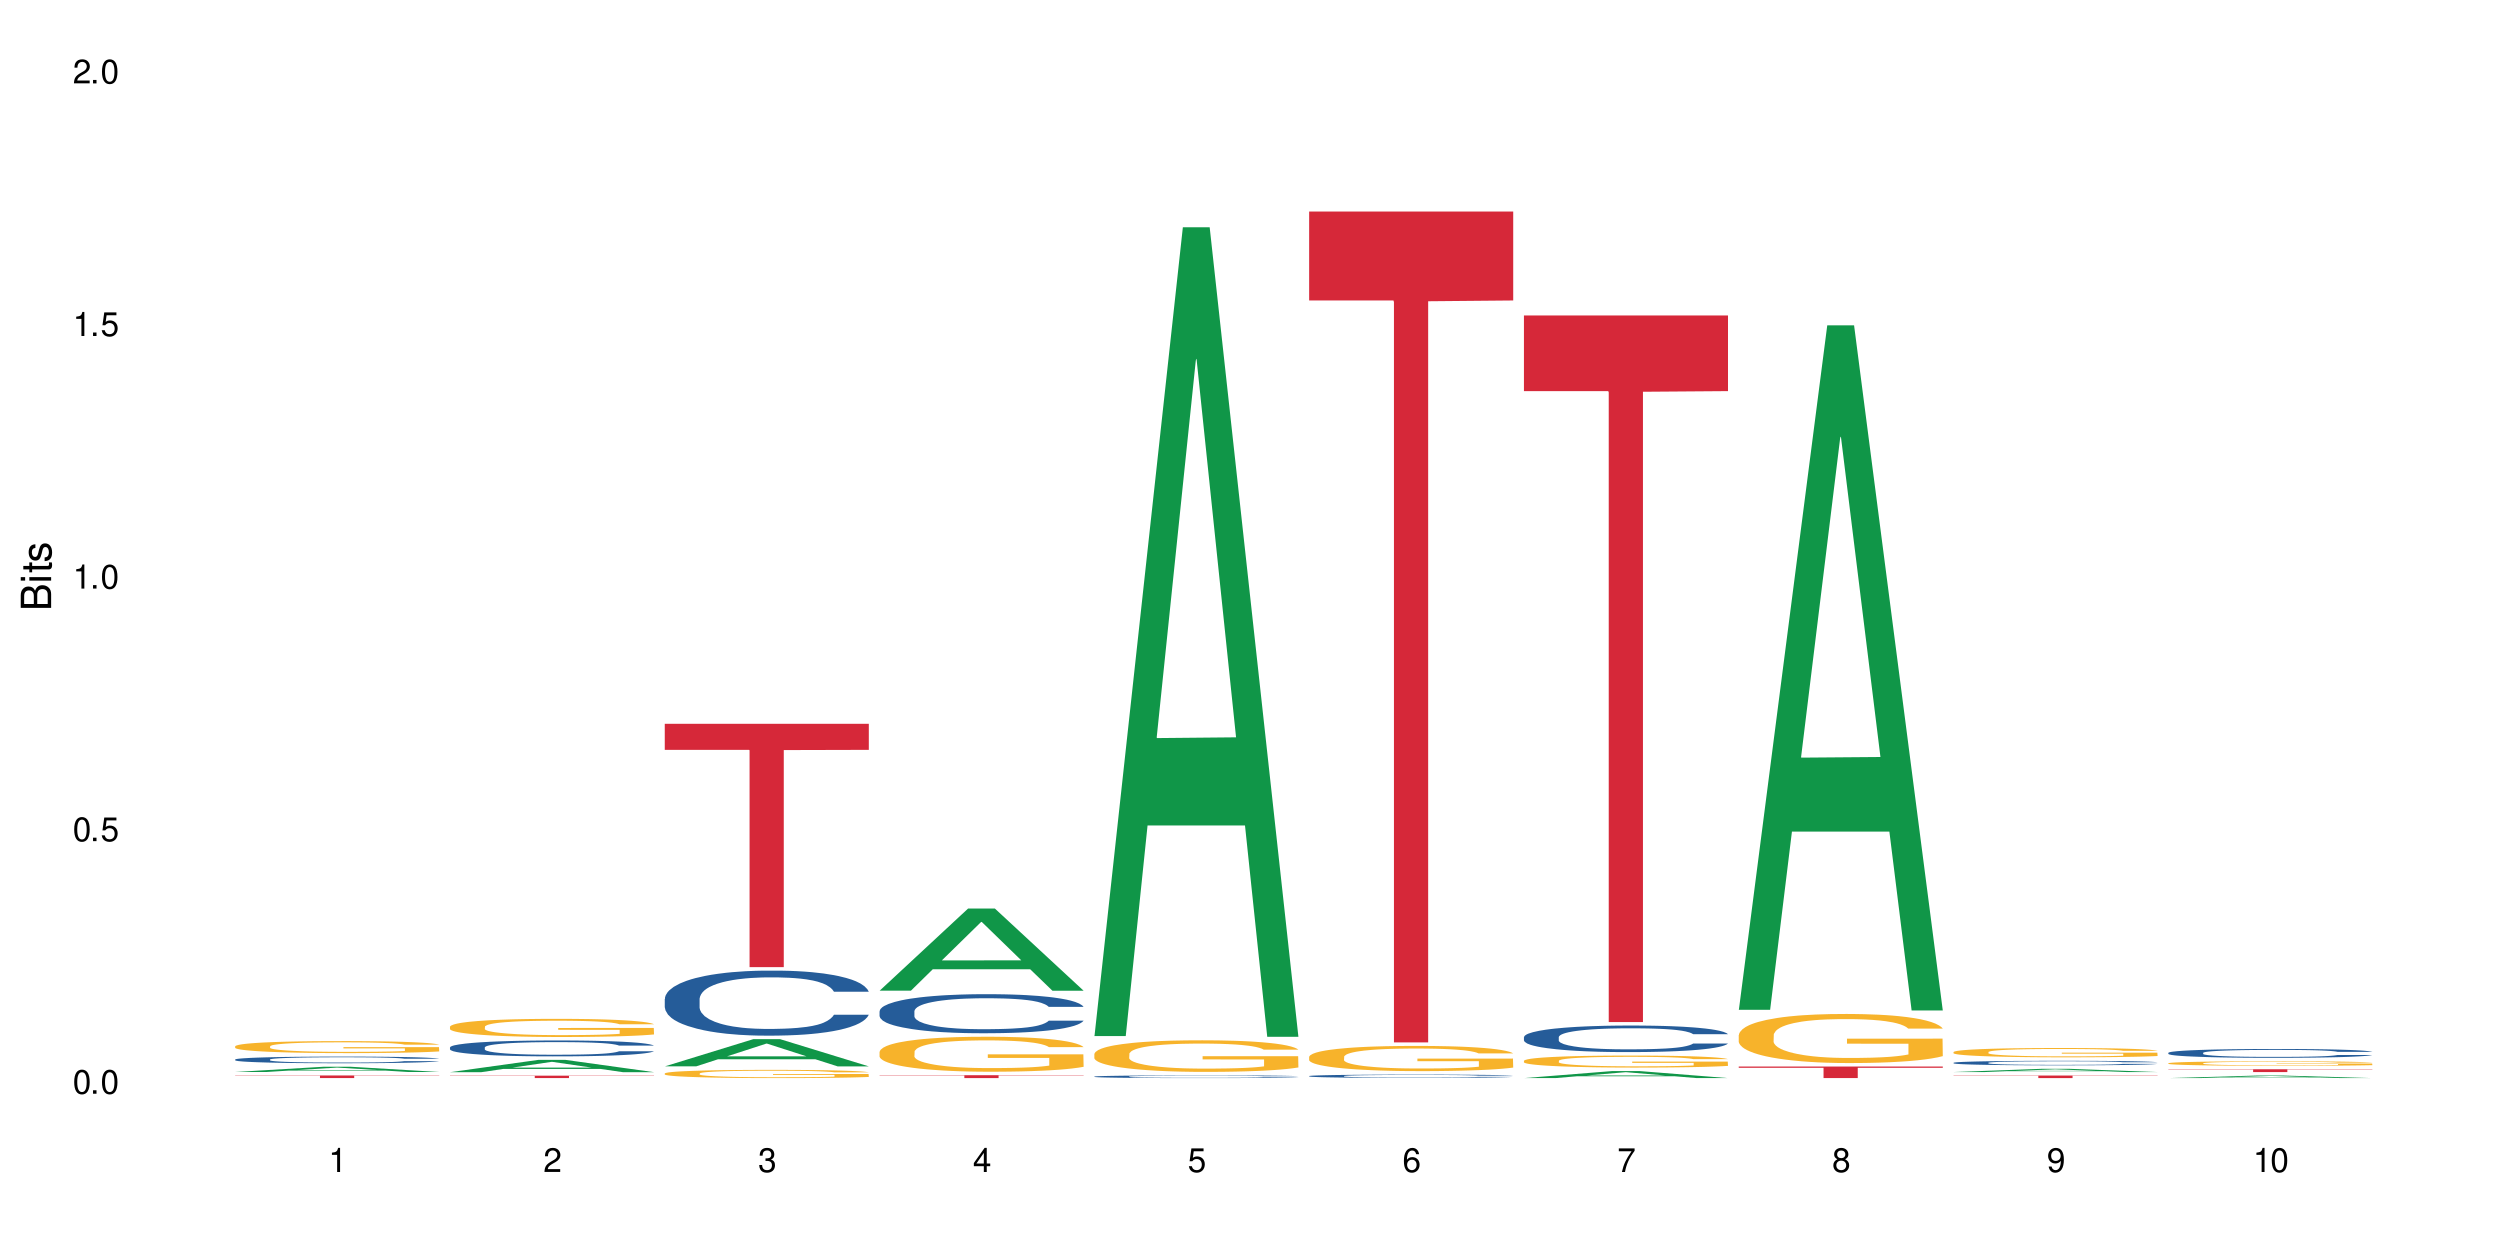<?xml version="1.0" encoding="UTF-8"?>
<svg xmlns="http://www.w3.org/2000/svg" xmlns:xlink="http://www.w3.org/1999/xlink" width="720" height="360" viewBox="0 0 720 360">
<defs>
<g>
<g id="glyph-0-0">
</g>
<g id="glyph-0-1">
<path d="M 2.641 -6.938 C 2 -6.938 1.422 -6.656 1.078 -6.172 C 0.641 -5.562 0.406 -4.641 0.406 -3.359 C 0.406 -1.016 1.188 0.219 2.641 0.219 C 4.078 0.219 4.859 -1.016 4.859 -3.297 C 4.859 -4.641 4.656 -5.547 4.203 -6.172 C 3.844 -6.656 3.281 -6.938 2.641 -6.938 Z M 2.641 -6.188 C 3.547 -6.188 4 -5.25 4 -3.375 C 4 -1.406 3.562 -0.484 2.625 -0.484 C 1.734 -0.484 1.281 -1.438 1.281 -3.344 C 1.281 -5.25 1.734 -6.188 2.641 -6.188 Z M 2.641 -6.188 "/>
</g>
<g id="glyph-0-2">
<path d="M 1.828 -1 L 0.828 -1 L 0.828 0 L 1.828 0 Z M 1.828 -1 "/>
</g>
<g id="glyph-0-3">
<path d="M 4.562 -6.797 L 1.062 -6.797 L 0.547 -3.094 L 1.328 -3.094 C 1.719 -3.562 2.047 -3.734 2.578 -3.734 C 3.484 -3.734 4.062 -3.109 4.062 -2.094 C 4.062 -1.125 3.484 -0.531 2.578 -0.531 C 1.828 -0.531 1.375 -0.906 1.188 -1.672 L 0.328 -1.672 C 0.453 -1.109 0.547 -0.844 0.75 -0.594 C 1.125 -0.078 1.828 0.219 2.594 0.219 C 3.969 0.219 4.922 -0.781 4.922 -2.219 C 4.922 -3.562 4.031 -4.484 2.719 -4.484 C 2.25 -4.484 1.859 -4.359 1.469 -4.062 L 1.734 -5.969 L 4.562 -5.969 Z M 4.562 -6.797 "/>
</g>
<g id="glyph-0-4">
<path d="M 2.484 -4.938 L 2.484 0 L 3.328 0 L 3.328 -6.938 L 2.766 -6.938 C 2.469 -5.875 2.281 -5.734 0.984 -5.562 L 0.984 -4.938 Z M 2.484 -4.938 "/>
</g>
<g id="glyph-0-5">
<path d="M 4.859 -0.828 L 1.281 -0.828 C 1.359 -1.406 1.672 -1.781 2.5 -2.281 L 3.469 -2.828 C 4.406 -3.344 4.906 -4.062 4.906 -4.906 C 4.906 -5.484 4.672 -6.031 4.266 -6.406 C 3.859 -6.766 3.375 -6.938 2.719 -6.938 C 1.859 -6.938 1.219 -6.625 0.844 -6.031 C 0.609 -5.672 0.5 -5.234 0.484 -4.531 L 1.328 -4.531 C 1.359 -5.016 1.406 -5.281 1.531 -5.516 C 1.75 -5.938 2.188 -6.203 2.703 -6.203 C 3.469 -6.203 4.031 -5.641 4.031 -4.891 C 4.031 -4.344 3.719 -3.859 3.125 -3.516 L 2.234 -3 C 0.812 -2.172 0.406 -1.531 0.328 -0.016 L 4.859 -0.016 Z M 4.859 -0.828 "/>
</g>
<g id="glyph-0-6">
<path d="M 2.125 -3.188 L 2.578 -3.188 C 3.5 -3.188 3.984 -2.766 3.984 -1.922 C 3.984 -1.062 3.469 -0.531 2.594 -0.531 C 1.656 -0.531 1.203 -1 1.156 -2.016 L 0.312 -2.016 C 0.344 -1.453 0.438 -1.094 0.609 -0.781 C 0.953 -0.109 1.625 0.219 2.547 0.219 C 3.953 0.219 4.859 -0.625 4.859 -1.938 C 4.859 -2.828 4.516 -3.297 3.703 -3.594 C 4.344 -3.844 4.656 -4.328 4.656 -5.031 C 4.656 -6.219 3.875 -6.938 2.578 -6.938 C 1.203 -6.938 0.484 -6.172 0.453 -4.703 L 1.297 -4.703 C 1.312 -5.125 1.344 -5.359 1.453 -5.578 C 1.641 -5.969 2.062 -6.203 2.594 -6.203 C 3.344 -6.203 3.797 -5.75 3.797 -5 C 3.797 -4.516 3.609 -4.219 3.25 -4.047 C 3.016 -3.953 2.703 -3.922 2.125 -3.906 Z M 2.125 -3.188 "/>
</g>
<g id="glyph-0-7">
<path d="M 3.141 -1.672 L 3.141 0 L 3.984 0 L 3.984 -1.672 L 4.984 -1.672 L 4.984 -2.438 L 3.984 -2.438 L 3.984 -6.938 L 3.359 -6.938 L 0.266 -2.578 L 0.266 -1.672 Z M 3.141 -2.438 L 1 -2.438 L 3.141 -5.5 Z M 3.141 -2.438 "/>
</g>
<g id="glyph-0-8">
<path d="M 4.781 -5.125 C 4.609 -6.266 3.891 -6.938 2.844 -6.938 C 2.094 -6.938 1.422 -6.578 1.031 -5.953 C 0.594 -5.266 0.406 -4.422 0.406 -3.172 C 0.406 -2 0.578 -1.25 0.984 -0.641 C 1.359 -0.078 1.953 0.219 2.703 0.219 C 3.984 0.219 4.922 -0.75 4.922 -2.094 C 4.922 -3.375 4.062 -4.281 2.844 -4.281 C 2.172 -4.281 1.641 -4.031 1.281 -3.516 C 1.281 -5.234 1.828 -6.188 2.797 -6.188 C 3.391 -6.188 3.797 -5.797 3.938 -5.125 Z M 2.734 -3.531 C 3.547 -3.531 4.062 -2.953 4.062 -2.031 C 4.062 -1.156 3.484 -0.531 2.703 -0.531 C 1.922 -0.531 1.328 -1.188 1.328 -2.078 C 1.328 -2.938 1.906 -3.531 2.734 -3.531 Z M 2.734 -3.531 "/>
</g>
<g id="glyph-0-9">
<path d="M 4.984 -6.797 L 0.438 -6.797 L 0.438 -5.969 L 4.109 -5.969 C 2.5 -3.656 1.828 -2.234 1.328 0 L 2.219 0 C 2.594 -2.172 3.453 -4.047 4.984 -6.094 Z M 4.984 -6.797 "/>
</g>
<g id="glyph-0-10">
<path d="M 3.75 -3.656 C 4.469 -4.094 4.688 -4.438 4.688 -5.078 C 4.688 -6.172 3.844 -6.938 2.641 -6.938 C 1.438 -6.938 0.594 -6.172 0.594 -5.094 C 0.594 -4.438 0.812 -4.094 1.516 -3.656 C 0.734 -3.266 0.359 -2.703 0.359 -1.922 C 0.359 -0.656 1.281 0.219 2.641 0.219 C 3.984 0.219 4.922 -0.656 4.922 -1.922 C 4.922 -2.703 4.531 -3.266 3.75 -3.656 Z M 2.641 -6.188 C 3.359 -6.188 3.812 -5.75 3.812 -5.062 C 3.812 -4.406 3.344 -3.984 2.641 -3.984 C 1.922 -3.984 1.453 -4.406 1.453 -5.078 C 1.453 -5.75 1.922 -6.188 2.641 -6.188 Z M 2.641 -3.266 C 3.484 -3.266 4.062 -2.719 4.062 -1.906 C 4.062 -1.078 3.484 -0.531 2.625 -0.531 C 1.797 -0.531 1.219 -1.094 1.219 -1.906 C 1.219 -2.719 1.781 -3.266 2.641 -3.266 Z M 2.641 -3.266 "/>
</g>
<g id="glyph-0-11">
<path d="M 0.516 -1.578 C 0.672 -0.453 1.406 0.219 2.438 0.219 C 3.188 0.219 3.859 -0.141 4.266 -0.766 C 4.688 -1.453 4.891 -2.297 4.891 -3.547 C 4.891 -4.719 4.703 -5.453 4.312 -6.078 C 3.938 -6.641 3.344 -6.938 2.594 -6.938 C 1.297 -6.938 0.359 -5.969 0.359 -4.625 C 0.359 -3.344 1.234 -2.453 2.453 -2.453 C 3.094 -2.453 3.578 -2.672 4.016 -3.203 C 4 -1.484 3.469 -0.531 2.5 -0.531 C 1.906 -0.531 1.484 -0.906 1.359 -1.578 Z M 2.578 -6.203 C 3.375 -6.203 3.969 -5.531 3.969 -4.641 C 3.969 -3.797 3.391 -3.188 2.547 -3.188 C 1.734 -3.188 1.234 -3.766 1.234 -4.688 C 1.234 -5.562 1.797 -6.203 2.578 -6.203 Z M 2.578 -6.203 "/>
</g>
<g id="glyph-1-0">
</g>
<g id="glyph-1-1">
<path d="M 0 -0.953 L 0 -4.891 C 0 -5.719 -0.234 -6.344 -0.734 -6.797 C -1.188 -7.234 -1.812 -7.469 -2.5 -7.469 C -3.547 -7.469 -4.188 -7 -4.625 -5.875 C -4.984 -6.688 -5.625 -7.094 -6.531 -7.094 C -7.172 -7.094 -7.734 -6.859 -8.141 -6.391 C -8.562 -5.922 -8.75 -5.344 -8.75 -4.5 L -8.75 -0.953 Z M -4.984 -2.062 L -7.766 -2.062 L -7.766 -4.219 C -7.766 -4.844 -7.688 -5.203 -7.453 -5.5 C -7.219 -5.812 -6.859 -5.969 -6.375 -5.969 C -5.891 -5.969 -5.531 -5.812 -5.297 -5.5 C -5.062 -5.203 -4.984 -4.844 -4.984 -4.219 Z M -0.984 -2.062 L -4 -2.062 L -4 -4.781 C -4 -5.766 -3.438 -6.359 -2.484 -6.359 C -1.547 -6.359 -0.984 -5.766 -0.984 -4.781 Z M -0.984 -2.062 "/>
</g>
<g id="glyph-1-2">
<path d="M -6.281 -1.797 L -6.281 -0.797 L 0 -0.797 L 0 -1.797 Z M -8.75 -1.797 L -8.75 -0.797 L -7.484 -0.797 L -7.484 -1.797 Z M -8.75 -1.797 "/>
</g>
<g id="glyph-1-3">
<path d="M -6.281 -3.047 L -6.281 -2.016 L -8.016 -2.016 L -8.016 -1.016 L -6.281 -1.016 L -6.281 -0.172 L -5.469 -0.172 L -5.469 -1.016 L -0.719 -1.016 C -0.078 -1.016 0.281 -1.453 0.281 -2.234 C 0.281 -2.5 0.25 -2.719 0.188 -3.047 L -0.641 -3.047 C -0.609 -2.906 -0.594 -2.766 -0.594 -2.562 C -0.594 -2.141 -0.719 -2.016 -1.156 -2.016 L -5.469 -2.016 L -5.469 -3.047 Z M -6.281 -3.047 "/>
</g>
<g id="glyph-1-4">
<path d="M -4.531 -5.25 C -5.766 -5.25 -6.469 -4.422 -6.469 -2.969 C -6.469 -1.516 -5.719 -0.562 -4.547 -0.562 C -3.562 -0.562 -3.094 -1.062 -2.734 -2.562 L -2.516 -3.484 C -2.344 -4.188 -2.094 -4.469 -1.641 -4.469 C -1.047 -4.469 -0.641 -3.875 -0.641 -3 C -0.641 -2.453 -0.797 -2 -1.062 -1.75 C -1.25 -1.594 -1.422 -1.531 -1.875 -1.469 L -1.875 -0.406 C -0.422 -0.453 0.281 -1.266 0.281 -2.922 C 0.281 -4.5 -0.5 -5.516 -1.719 -5.516 C -2.656 -5.516 -3.172 -4.984 -3.469 -3.734 L -3.703 -2.766 C -3.891 -1.953 -4.156 -1.609 -4.594 -1.609 C -5.188 -1.609 -5.547 -2.125 -5.547 -2.938 C -5.547 -3.75 -5.203 -4.172 -4.531 -4.203 Z M -4.531 -5.25 "/>
</g>
</g>
</defs>
<rect x="-72" y="-36" width="864" height="432" fill="rgb(100%, 100%, 100%)" fill-opacity="1"/>
<path fill-rule="nonzero" fill="rgb(6.275%, 58.824%, 28.235%)" fill-opacity="1" d="M 67.73 308.734 L 67.793 308.73 L 93.223 307.219 L 100.945 307.219 L 126.5 308.734 L 117.52 308.734 L 111.117 308.34 L 83.051 308.34 L 76.773 308.734 L 67.73 308.734 L 85.75 308.176 L 108.543 308.172 L 97.176 307.465 L 97.051 307.465 L 96.926 307.469 L 85.688 308.172 L 85.75 308.176 Z M 67.73 308.734 "/>
<path fill-rule="nonzero" fill="rgb(14.51%, 36.078%, 60%)" fill-opacity="1" d="M 67.73 305.133 L 67.801 305.129 L 67.801 305.086 L 68.02 305.02 L 68.52 304.938 L 69.02 304.879 L 70.312 304.777 L 72.102 304.676 L 73.965 304.598 L 75.328 304.555 L 76.547 304.52 L 79.34 304.453 L 81.133 304.418 L 83.066 304.391 L 85.434 304.359 L 87.152 304.344 L 91.023 304.316 L 93.891 304.301 L 96.113 304.297 L 100.914 304.297 L 103.781 304.305 L 105.859 304.312 L 108.152 304.328 L 110.086 304.344 L 113.457 304.383 L 116.465 304.43 L 117.828 304.457 L 119.977 304.512 L 121.625 304.566 L 122.773 304.609 L 124.062 304.676 L 125.207 304.754 L 126.07 304.844 L 126.5 304.918 L 116.465 304.918 L 115.965 304.848 L 115.391 304.793 L 114.316 304.723 L 113.238 304.672 L 111.734 304.621 L 110.375 304.59 L 108.512 304.555 L 106.863 304.535 L 105.141 304.52 L 103.492 304.508 L 100.34 304.496 L 96.684 304.496 L 95.324 304.5 L 92.527 304.516 L 91.023 304.527 L 88.871 304.551 L 87.367 304.574 L 85.578 304.609 L 84.359 304.641 L 82.852 304.684 L 81.777 304.727 L 80.559 304.781 L 79.844 304.828 L 79.199 304.875 L 78.625 304.934 L 78.195 304.996 L 77.906 305.059 L 77.766 305.121 L 77.766 305.395 L 77.906 305.457 L 78.266 305.531 L 79.199 305.637 L 80.559 305.73 L 82.137 305.805 L 83.641 305.855 L 84.5 305.883 L 85.648 305.91 L 87.441 305.945 L 90.02 305.98 L 91.523 305.992 L 93.816 306.008 L 96.184 306.016 L 99.336 306.016 L 102.133 306.008 L 103.996 306 L 105.93 305.984 L 108.582 305.957 L 110.23 305.926 L 111.664 305.895 L 112.738 305.859 L 113.457 305.832 L 114.531 305.777 L 115.391 305.719 L 116.035 305.656 L 116.465 305.598 L 126.5 305.598 L 126.07 305.668 L 125.422 305.734 L 124.777 305.785 L 123.777 305.848 L 122.629 305.902 L 120.98 305.965 L 119.617 306.004 L 117.828 306.047 L 116.18 306.082 L 114.387 306.113 L 111.734 306.145 L 110.016 306.164 L 108.152 306.18 L 105.93 306.195 L 103.137 306.207 L 100.125 306.215 L 97.328 306.215 L 94.32 306.211 L 92.098 306.203 L 89.16 306.188 L 85.504 306.156 L 82.852 306.125 L 80.773 306.09 L 78.984 306.055 L 76.977 306.008 L 74.395 305.93 L 72.82 305.871 L 71.746 305.82 L 70.527 305.754 L 69.664 305.691 L 68.664 305.594 L 67.945 305.469 L 67.73 305.375 Z M 67.73 305.133 "/>
<path fill-rule="nonzero" fill="rgb(96.863%, 70.196%, 16.863%)" fill-opacity="1" d="M 67.73 301.316 L 67.801 301.312 L 67.801 301.25 L 68.09 301.109 L 68.805 300.91 L 69.738 300.75 L 70.742 300.625 L 71.387 300.559 L 72.461 300.465 L 73.395 300.395 L 75.758 300.25 L 78.77 300.117 L 80.418 300.062 L 82.281 300.008 L 84.93 299.949 L 86.148 299.926 L 89.875 299.875 L 94.105 299.844 L 98.762 299.836 L 100.914 299.836 L 103.852 299.852 L 107.863 299.887 L 110.16 299.918 L 111.949 299.949 L 113.812 299.988 L 116.105 300.051 L 118.258 300.129 L 119.977 300.203 L 121.695 300.301 L 123.129 300.398 L 124.348 300.512 L 125.422 300.645 L 126.07 300.754 L 126.5 300.863 L 116.535 300.863 L 115.965 300.754 L 115.32 300.668 L 114.242 300.566 L 113.168 300.488 L 112.094 300.43 L 110.086 300.348 L 108.367 300.297 L 106.215 300.25 L 104.137 300.223 L 101.773 300.203 L 100.34 300.199 L 96.543 300.199 L 93.102 300.219 L 91.094 300.246 L 89.66 300.27 L 87.656 300.316 L 86.438 300.355 L 85.719 300.383 L 83.57 300.48 L 82.137 300.566 L 81.348 300.629 L 80.344 300.723 L 79.629 300.809 L 78.84 300.934 L 78.41 301.027 L 77.836 301.242 L 77.766 301.812 L 77.98 301.934 L 78.41 302.062 L 78.984 302.176 L 79.844 302.297 L 80.703 302.387 L 82.207 302.512 L 83.496 302.594 L 84.5 302.648 L 86.438 302.73 L 87.227 302.762 L 89.09 302.816 L 91.023 302.863 L 93.387 302.898 L 95.18 302.918 L 98.047 302.934 L 101.703 302.934 L 106 302.914 L 108.727 302.891 L 110.59 302.863 L 111.809 302.844 L 113.312 302.809 L 114.387 302.777 L 115.391 302.742 L 116.609 302.688 L 116.609 301.934 L 98.906 301.93 L 98.906 301.574 L 126.426 301.574 L 126.5 302.809 L 124.992 302.895 L 123.129 302.977 L 121.34 303.039 L 119.477 303.094 L 116.824 303.152 L 114.672 303.191 L 111.375 303.234 L 108.367 303.262 L 105.215 303.281 L 102.418 303.293 L 99.121 303.293 L 96.184 303.289 L 93.031 303.27 L 90.52 303.246 L 88.227 303.211 L 85.934 303.172 L 83.066 303.105 L 81.203 303.051 L 79.27 302.984 L 77.336 302.906 L 75.613 302.82 L 74.469 302.754 L 73.32 302.68 L 72.102 302.582 L 70.957 302.477 L 70.098 302.379 L 69.309 302.27 L 68.734 302.164 L 68.16 302.02 L 67.875 301.906 L 67.73 301.809 Z M 67.73 301.316 "/>
<path fill-rule="nonzero" fill="rgb(83.922%, 15.686%, 22.353%)" fill-opacity="1" d="M 67.73 309.734 L 126.5 309.734 L 126.5 309.816 L 102.008 309.816 L 102.008 310.492 L 92.152 310.492 L 92.152 309.82 L 92.008 309.816 L 67.73 309.816 Z M 67.73 309.734 "/>
<path fill-rule="nonzero" fill="rgb(6.275%, 58.824%, 28.235%)" fill-opacity="1" d="M 129.594 308.785 L 129.656 308.781 L 155.082 305.238 L 162.805 305.238 L 188.359 308.785 L 179.383 308.785 L 172.977 307.859 L 144.91 307.859 L 138.633 308.785 L 129.594 308.785 L 147.613 307.477 L 170.402 307.473 L 159.039 305.816 L 158.914 305.812 L 158.789 305.824 L 147.547 307.473 L 147.613 307.477 Z M 129.594 308.785 "/>
<path fill-rule="nonzero" fill="rgb(14.51%, 36.078%, 60%)" fill-opacity="1" d="M 129.594 301.648 L 129.664 301.645 L 129.664 301.543 L 129.879 301.387 L 130.379 301.184 L 130.883 301.047 L 132.172 300.801 L 133.965 300.562 L 135.828 300.375 L 137.188 300.27 L 138.406 300.184 L 141.203 300.027 L 142.992 299.949 L 144.93 299.879 L 147.293 299.809 L 149.016 299.766 L 152.883 299.699 L 155.75 299.668 L 157.973 299.656 L 162.773 299.656 L 165.641 299.672 L 167.719 299.695 L 170.012 299.727 L 171.949 299.766 L 175.316 299.859 L 178.324 299.977 L 179.688 300.043 L 181.836 300.172 L 183.484 300.297 L 184.633 300.406 L 185.922 300.562 L 187.07 300.75 L 187.93 300.961 L 188.359 301.141 L 178.324 301.141 L 177.824 300.977 L 177.25 300.844 L 176.176 300.672 L 175.102 300.551 L 173.598 300.43 L 172.234 300.352 L 170.371 300.273 L 168.723 300.223 L 167.004 300.184 L 165.355 300.16 L 162.199 300.133 L 158.547 300.133 L 157.184 300.141 L 154.391 300.176 L 152.883 300.203 L 150.734 300.262 L 149.23 300.316 L 147.438 300.402 L 146.219 300.473 L 144.715 300.582 L 143.641 300.68 L 142.422 300.816 L 141.703 300.922 L 141.059 301.039 L 140.484 301.176 L 140.055 301.324 L 139.77 301.477 L 139.625 301.629 L 139.625 302.277 L 139.77 302.426 L 140.129 302.602 L 141.059 302.859 L 142.422 303.078 L 143.996 303.254 L 145.504 303.383 L 146.363 303.441 L 147.508 303.508 L 149.301 303.59 L 151.879 303.676 L 153.387 303.707 L 155.68 303.742 L 158.043 303.758 L 161.199 303.758 L 163.992 303.742 L 165.855 303.719 L 167.789 303.688 L 170.441 303.617 L 172.09 303.547 L 173.523 303.469 L 174.598 303.391 L 175.316 303.324 L 176.391 303.191 L 177.25 303.051 L 177.895 302.902 L 178.324 302.762 L 188.359 302.762 L 187.93 302.93 L 187.285 303.094 L 186.641 303.215 L 185.637 303.359 L 184.488 303.488 L 182.84 303.637 L 181.48 303.734 L 179.688 303.836 L 178.039 303.918 L 176.246 303.988 L 173.598 304.07 L 171.875 304.113 L 170.012 304.152 L 167.789 304.184 L 164.996 304.215 L 161.984 304.23 L 159.191 304.234 L 156.18 304.227 L 153.957 304.211 L 151.02 304.172 L 147.367 304.098 L 144.715 304.016 L 142.637 303.938 L 140.844 303.855 L 138.836 303.742 L 136.258 303.559 L 134.68 303.414 L 133.605 303.297 L 132.387 303.133 L 131.527 302.988 L 130.523 302.754 L 129.809 302.457 L 129.594 302.227 Z M 129.594 301.648 "/>
<path fill-rule="nonzero" fill="rgb(96.863%, 70.196%, 16.863%)" fill-opacity="1" d="M 129.594 295.664 L 129.664 295.66 L 129.664 295.566 L 129.949 295.352 L 130.668 295.055 L 131.598 294.809 L 132.602 294.617 L 133.246 294.52 L 134.32 294.375 L 135.254 294.27 L 137.617 294.055 L 140.629 293.855 L 142.277 293.77 L 144.141 293.688 L 146.793 293.598 L 148.012 293.562 L 151.738 293.488 L 155.965 293.441 L 160.625 293.426 L 162.773 293.43 L 165.711 293.449 L 169.727 293.5 L 172.02 293.551 L 173.812 293.598 L 175.676 293.66 L 177.969 293.754 L 180.117 293.871 L 181.836 293.984 L 183.559 294.129 L 184.992 294.281 L 186.211 294.445 L 187.285 294.648 L 187.93 294.816 L 188.359 294.98 L 178.398 294.98 L 177.824 294.816 L 177.18 294.688 L 176.105 294.527 L 175.031 294.414 L 173.953 294.324 L 171.949 294.199 L 170.227 294.121 L 168.078 294.055 L 166 294.012 L 163.633 293.984 L 162.199 293.973 L 158.402 293.973 L 154.961 294.008 L 152.957 294.047 L 151.523 294.086 L 149.516 294.156 L 148.297 294.215 L 147.582 294.25 L 145.43 294.398 L 143.996 294.531 L 143.207 294.625 L 142.207 294.766 L 141.488 294.895 L 140.699 295.086 L 140.27 295.23 L 139.695 295.555 L 139.625 296.414 L 139.84 296.598 L 140.27 296.793 L 140.844 296.965 L 141.703 297.145 L 142.562 297.285 L 144.07 297.469 L 145.359 297.594 L 146.363 297.676 L 148.297 297.805 L 149.086 297.848 L 150.949 297.934 L 152.883 298 L 155.25 298.059 L 157.039 298.086 L 159.906 298.109 L 163.562 298.109 L 167.863 298.082 L 170.586 298.043 L 172.449 298.004 L 173.668 297.973 L 175.172 297.918 L 176.246 297.871 L 177.25 297.82 L 178.469 297.738 L 178.469 296.598 L 160.766 296.59 L 160.766 296.055 L 188.289 296.051 L 188.359 297.918 L 186.855 298.047 L 184.992 298.172 L 183.199 298.266 L 181.336 298.348 L 178.684 298.438 L 176.535 298.496 L 173.238 298.562 L 170.227 298.605 L 167.074 298.637 L 164.277 298.648 L 160.984 298.652 L 158.043 298.645 L 154.891 298.617 L 152.383 298.578 L 150.09 298.531 L 147.797 298.469 L 144.93 298.367 L 143.066 298.285 L 141.129 298.188 L 139.195 298.066 L 137.477 297.938 L 136.328 297.836 L 135.184 297.723 L 133.965 297.578 L 132.816 297.418 L 131.957 297.27 L 131.168 297.102 L 130.594 296.945 L 130.023 296.73 L 129.734 296.559 L 129.594 296.41 Z M 129.594 295.664 "/>
<path fill-rule="nonzero" fill="rgb(83.922%, 15.686%, 22.353%)" fill-opacity="1" d="M 129.594 309.789 L 188.359 309.789 L 188.359 309.863 L 163.867 309.867 L 163.867 310.492 L 154.012 310.492 L 154.012 309.867 L 153.871 309.863 L 129.594 309.863 Z M 129.594 309.789 "/>
<path fill-rule="nonzero" fill="rgb(6.275%, 58.824%, 28.235%)" fill-opacity="1" d="M 191.453 307.113 L 191.516 307.105 L 216.945 299.277 L 224.668 299.277 L 250.219 307.121 L 241.242 307.121 L 234.84 305.074 L 206.773 305.074 L 200.492 307.113 L 191.453 307.113 L 209.473 304.227 L 232.266 304.219 L 220.898 300.559 L 220.773 300.551 L 220.648 300.574 L 209.41 304.219 L 209.473 304.227 Z M 191.453 307.113 "/>
<path fill-rule="nonzero" fill="rgb(14.51%, 36.078%, 60%)" fill-opacity="1" d="M 191.453 287.691 L 191.523 287.676 L 191.523 287.266 L 191.738 286.613 L 192.242 285.793 L 192.742 285.227 L 194.031 284.215 L 195.824 283.238 L 197.688 282.488 L 199.051 282.043 L 200.27 281.699 L 203.062 281.066 L 204.855 280.738 L 206.789 280.449 L 209.156 280.156 L 210.875 279.988 L 214.746 279.711 L 217.613 279.594 L 219.832 279.543 L 224.637 279.543 L 227.5 279.609 L 229.582 279.695 L 231.875 279.832 L 233.809 279.988 L 237.176 280.363 L 240.188 280.844 L 241.547 281.117 L 243.699 281.648 L 245.348 282.16 L 246.492 282.605 L 247.785 283.238 L 248.93 284.012 L 249.789 284.883 L 250.219 285.621 L 240.188 285.621 L 239.684 284.934 L 239.113 284.406 L 238.035 283.703 L 236.961 283.207 L 235.457 282.711 L 234.094 282.383 L 232.23 282.059 L 230.582 281.852 L 228.863 281.699 L 227.215 281.598 L 224.062 281.492 L 220.406 281.492 L 219.043 281.527 L 216.25 281.664 L 214.746 281.785 L 212.594 282.023 L 211.09 282.246 L 209.297 282.59 L 208.078 282.879 L 206.574 283.324 L 205.5 283.719 L 204.281 284.285 L 203.566 284.711 L 202.918 285.191 L 202.348 285.758 L 201.918 286.355 L 201.629 286.988 L 201.484 287.605 L 201.484 290.262 L 201.629 290.879 L 201.988 291.598 L 202.918 292.641 L 204.281 293.547 L 205.859 294.27 L 207.363 294.781 L 208.223 295.02 L 209.371 295.297 L 211.16 295.637 L 213.742 295.98 L 215.246 296.117 L 217.539 296.254 L 219.906 296.324 L 223.059 296.324 L 225.852 296.254 L 227.715 296.168 L 229.652 296.031 L 232.305 295.742 L 233.953 295.465 L 235.387 295.141 L 236.461 294.816 L 237.176 294.543 L 238.254 294.012 L 239.113 293.43 L 239.758 292.828 L 240.188 292.246 L 250.219 292.246 L 249.789 292.934 L 249.145 293.602 L 248.5 294.098 L 247.496 294.695 L 246.352 295.227 L 244.703 295.824 L 243.34 296.219 L 241.547 296.648 L 239.898 296.973 L 238.109 297.266 L 235.457 297.605 L 233.738 297.777 L 231.875 297.934 L 229.652 298.07 L 226.855 298.188 L 223.848 298.258 L 221.051 298.273 L 218.043 298.242 L 215.82 298.172 L 212.883 298.02 L 209.227 297.711 L 206.574 297.383 L 204.496 297.059 L 202.703 296.715 L 200.699 296.254 L 198.117 295.5 L 196.543 294.918 L 195.465 294.438 L 194.246 293.77 L 193.387 293.172 L 192.383 292.211 L 191.668 290.996 L 191.453 290.055 Z M 191.453 287.691 "/>
<path fill-rule="nonzero" fill="rgb(96.863%, 70.196%, 16.863%)" fill-opacity="1" d="M 191.453 309.137 L 191.523 309.137 L 191.523 309.094 L 191.812 308.996 L 192.527 308.859 L 193.461 308.75 L 194.461 308.664 L 195.109 308.617 L 196.184 308.555 L 197.113 308.508 L 199.48 308.41 L 202.488 308.316 L 204.137 308.277 L 206 308.242 L 208.652 308.199 L 209.871 308.188 L 213.598 308.152 L 217.828 308.129 L 222.484 308.121 L 224.637 308.125 L 227.574 308.133 L 231.586 308.156 L 233.879 308.18 L 235.672 308.199 L 237.535 308.23 L 239.828 308.273 L 241.98 308.324 L 243.699 308.375 L 245.418 308.441 L 246.852 308.512 L 248.07 308.586 L 249.145 308.676 L 249.789 308.754 L 250.219 308.828 L 240.258 308.828 L 239.684 308.754 L 239.039 308.695 L 237.965 308.625 L 236.891 308.57 L 235.816 308.531 L 233.809 308.473 L 232.09 308.438 L 229.938 308.41 L 227.859 308.391 L 225.496 308.375 L 224.062 308.371 L 220.262 308.371 L 216.824 308.387 L 214.816 308.406 L 213.383 308.422 L 211.375 308.453 L 210.156 308.48 L 209.441 308.496 L 207.293 308.566 L 205.859 308.625 L 205.07 308.668 L 204.066 308.73 L 203.348 308.789 L 202.562 308.875 L 202.133 308.941 L 201.559 309.09 L 201.484 309.477 L 201.703 309.562 L 202.133 309.648 L 202.703 309.727 L 203.566 309.809 L 204.426 309.871 L 205.93 309.957 L 207.219 310.012 L 208.223 310.051 L 210.156 310.109 L 210.945 310.129 L 212.809 310.168 L 214.746 310.199 L 217.109 310.223 L 218.902 310.238 L 221.77 310.246 L 225.422 310.246 L 229.723 310.234 L 232.445 310.219 L 234.309 310.199 L 235.527 310.184 L 237.035 310.16 L 238.109 310.141 L 239.113 310.113 L 240.332 310.078 L 240.332 309.562 L 222.629 309.559 L 222.629 309.316 L 250.148 309.312 L 250.219 310.16 L 248.715 310.219 L 246.852 310.273 L 245.059 310.32 L 243.195 310.355 L 240.547 310.398 L 238.395 310.422 L 235.098 310.453 L 232.09 310.473 L 228.934 310.484 L 226.141 310.492 L 222.844 310.492 L 219.906 310.488 L 216.75 310.477 L 214.242 310.461 L 211.949 310.438 L 209.656 310.41 L 206.789 310.363 L 204.926 310.328 L 202.992 310.281 L 201.055 310.227 L 199.336 310.168 L 198.191 310.125 L 197.043 310.07 L 195.824 310.008 L 194.68 309.934 L 193.816 309.867 L 193.031 309.789 L 192.457 309.719 L 191.883 309.621 L 191.598 309.543 L 191.453 309.477 Z M 191.453 309.137 "/>
<path fill-rule="nonzero" fill="rgb(83.922%, 15.686%, 22.353%)" fill-opacity="1" d="M 191.453 208.457 L 250.219 208.457 L 250.219 215.957 L 225.727 216.023 L 225.727 278.539 L 215.875 278.539 L 215.875 216.09 L 215.73 215.957 L 191.453 215.957 Z M 191.453 208.457 "/>
<path fill-rule="nonzero" fill="rgb(6.275%, 58.824%, 28.235%)" fill-opacity="1" d="M 253.312 285.309 L 253.375 285.285 L 278.805 261.664 L 286.527 261.664 L 312.082 285.332 L 303.102 285.332 L 296.699 279.152 L 268.633 279.152 L 262.355 285.309 L 253.312 285.309 L 271.332 276.598 L 294.125 276.574 L 282.762 265.531 L 282.633 265.512 L 282.508 265.578 L 271.27 276.574 L 271.332 276.598 Z M 253.312 285.309 "/>
<path fill-rule="nonzero" fill="rgb(14.51%, 36.078%, 60%)" fill-opacity="1" d="M 253.312 291.227 L 253.387 291.215 L 253.387 290.969 L 253.602 290.578 L 254.102 290.086 L 254.605 289.746 L 255.895 289.141 L 257.684 288.555 L 259.547 288.102 L 260.91 287.832 L 262.129 287.629 L 264.922 287.25 L 266.715 287.055 L 268.652 286.879 L 271.016 286.703 L 272.734 286.602 L 276.605 286.438 L 279.473 286.363 L 281.695 286.332 L 286.496 286.332 L 289.363 286.375 L 291.441 286.426 L 293.734 286.508 L 295.668 286.602 L 299.039 286.828 L 302.047 287.113 L 303.41 287.277 L 305.559 287.598 L 307.207 287.906 L 308.355 288.172 L 309.645 288.555 L 310.793 289.016 L 311.652 289.539 L 312.082 289.98 L 302.047 289.98 L 301.547 289.57 L 300.973 289.254 L 299.898 288.832 L 298.824 288.531 L 297.316 288.234 L 295.957 288.039 L 294.094 287.844 L 292.445 287.723 L 290.723 287.629 L 289.074 287.566 L 285.922 287.504 L 282.266 287.504 L 280.906 287.527 L 278.109 287.609 L 276.605 287.68 L 274.457 287.824 L 272.949 287.957 L 271.16 288.164 L 269.941 288.336 L 268.434 288.605 L 267.359 288.84 L 266.141 289.18 L 265.426 289.438 L 264.781 289.727 L 264.207 290.062 L 263.777 290.426 L 263.492 290.805 L 263.348 291.176 L 263.348 292.766 L 263.492 293.137 L 263.848 293.57 L 264.781 294.195 L 266.141 294.742 L 267.719 295.172 L 269.223 295.48 L 270.082 295.625 L 271.23 295.789 L 273.023 295.996 L 275.602 296.199 L 277.105 296.281 L 279.402 296.363 L 281.766 296.406 L 284.918 296.406 L 287.715 296.363 L 289.578 296.312 L 291.512 296.23 L 294.164 296.055 L 295.812 295.891 L 297.246 295.695 L 298.32 295.5 L 299.039 295.336 L 300.113 295.02 L 300.973 294.668 L 301.617 294.309 L 302.047 293.961 L 312.082 293.961 L 311.652 294.371 L 311.008 294.77 L 310.363 295.07 L 309.359 295.43 L 308.211 295.746 L 306.562 296.105 L 305.203 296.344 L 303.41 296.602 L 301.762 296.797 L 299.969 296.969 L 297.316 297.176 L 295.598 297.277 L 293.734 297.371 L 291.512 297.453 L 288.719 297.527 L 285.707 297.566 L 282.914 297.578 L 279.902 297.555 L 277.68 297.516 L 274.742 297.422 L 271.086 297.238 L 268.434 297.043 L 266.355 296.848 L 264.566 296.641 L 262.559 296.363 L 259.98 295.91 L 258.402 295.562 L 257.328 295.273 L 256.109 294.875 L 255.25 294.516 L 254.246 293.938 L 253.527 293.211 L 253.312 292.645 Z M 253.312 291.227 "/>
<path fill-rule="nonzero" fill="rgb(96.863%, 70.196%, 16.863%)" fill-opacity="1" d="M 253.312 302.898 L 253.387 302.887 L 253.387 302.703 L 253.672 302.289 L 254.387 301.719 L 255.32 301.25 L 256.324 300.879 L 256.969 300.688 L 258.043 300.41 L 258.977 300.207 L 261.34 299.793 L 264.352 299.406 L 266 299.242 L 267.863 299.086 L 270.516 298.91 L 271.73 298.848 L 275.461 298.699 L 279.688 298.605 L 284.348 298.578 L 286.496 298.59 L 289.434 298.625 L 293.449 298.727 L 295.742 298.82 L 297.531 298.91 L 299.395 299.031 L 301.691 299.215 L 303.84 299.434 L 305.559 299.656 L 307.281 299.934 L 308.715 300.227 L 309.93 300.551 L 311.008 300.938 L 311.652 301.258 L 312.082 301.582 L 302.121 301.582 L 301.547 301.258 L 300.902 301.008 L 299.824 300.707 L 298.75 300.484 L 297.676 300.309 L 295.668 300.07 L 293.949 299.922 L 291.801 299.793 L 289.723 299.711 L 287.355 299.656 L 285.922 299.637 L 282.125 299.637 L 278.684 299.703 L 276.676 299.777 L 275.242 299.852 L 273.238 299.988 L 272.02 300.098 L 271.301 300.172 L 269.152 300.457 L 267.719 300.715 L 266.93 300.891 L 265.926 301.164 L 265.211 301.414 L 264.422 301.781 L 263.992 302.059 L 263.418 302.684 L 263.348 304.34 L 263.562 304.691 L 263.992 305.07 L 264.566 305.398 L 265.426 305.75 L 266.285 306.016 L 267.789 306.375 L 269.082 306.617 L 270.082 306.773 L 272.02 307.02 L 272.809 307.102 L 274.672 307.27 L 276.605 307.398 L 278.973 307.508 L 280.762 307.562 L 283.629 307.609 L 287.285 307.609 L 291.586 307.555 L 294.309 307.48 L 296.172 307.406 L 297.391 307.344 L 298.895 307.242 L 299.969 307.148 L 300.973 307.047 L 302.191 306.891 L 302.191 304.691 L 284.488 304.684 L 284.488 303.652 L 312.008 303.641 L 312.082 307.242 L 310.578 307.488 L 308.715 307.73 L 306.922 307.914 L 305.059 308.07 L 302.406 308.246 L 300.258 308.355 L 296.961 308.484 L 293.949 308.566 L 290.797 308.621 L 288 308.648 L 284.703 308.66 L 281.766 308.641 L 278.613 308.586 L 276.105 308.512 L 273.812 308.418 L 271.516 308.301 L 268.652 308.105 L 266.789 307.949 L 264.852 307.758 L 262.918 307.527 L 261.195 307.277 L 260.051 307.086 L 258.902 306.863 L 257.684 306.586 L 256.539 306.273 L 255.68 305.988 L 254.891 305.668 L 254.316 305.363 L 253.742 304.949 L 253.457 304.617 L 253.312 304.332 Z M 253.312 302.898 "/>
<path fill-rule="nonzero" fill="rgb(83.922%, 15.686%, 22.353%)" fill-opacity="1" d="M 253.312 309.66 L 312.082 309.66 L 312.082 309.75 L 287.59 309.75 L 287.59 310.492 L 277.734 310.492 L 277.734 309.75 L 253.312 309.75 Z M 253.312 309.66 "/>
<path fill-rule="nonzero" fill="rgb(6.275%, 58.824%, 28.235%)" fill-opacity="1" d="M 315.176 298.383 L 315.238 298.164 L 340.664 65.449 L 348.387 65.449 L 373.941 298.602 L 364.965 298.602 L 358.559 237.742 L 330.496 237.742 L 324.215 298.383 L 315.176 298.383 L 333.195 212.566 L 355.984 212.348 L 344.621 103.543 L 344.496 103.324 L 344.371 103.98 L 333.133 212.348 L 333.195 212.566 Z M 315.176 298.383 "/>
<path fill-rule="nonzero" fill="rgb(14.51%, 36.078%, 60%)" fill-opacity="1" d="M 315.176 310.051 L 315.246 310.051 L 315.246 310.031 L 315.461 310.004 L 315.961 309.969 L 316.465 309.945 L 317.754 309.902 L 319.547 309.863 L 321.41 309.832 L 322.77 309.812 L 323.988 309.797 L 326.785 309.77 L 328.578 309.758 L 330.512 309.746 L 332.875 309.734 L 334.598 309.727 L 338.465 309.715 L 341.332 309.711 L 343.555 309.707 L 348.355 309.707 L 351.223 309.711 L 353.301 309.715 L 355.594 309.719 L 357.531 309.727 L 360.898 309.742 L 363.91 309.762 L 365.27 309.773 L 367.422 309.797 L 369.07 309.816 L 370.215 309.836 L 371.504 309.863 L 372.652 309.895 L 373.512 309.934 L 373.941 309.961 L 363.91 309.961 L 363.406 309.934 L 362.832 309.91 L 361.758 309.883 L 360.684 309.859 L 359.18 309.84 L 357.816 309.828 L 355.953 309.812 L 354.305 309.805 L 352.586 309.797 L 350.938 309.793 L 347.785 309.789 L 342.766 309.789 L 339.973 309.797 L 338.465 309.801 L 336.316 309.812 L 334.812 309.82 L 333.02 309.836 L 331.801 309.848 L 330.297 309.867 L 329.223 309.883 L 328.004 309.906 L 327.285 309.926 L 326.641 309.945 L 326.066 309.969 L 325.637 309.992 L 325.352 310.02 L 325.207 310.047 L 325.207 310.156 L 325.352 310.184 L 325.711 310.215 L 326.641 310.258 L 328.004 310.297 L 329.578 310.324 L 331.086 310.348 L 331.945 310.355 L 333.09 310.367 L 334.883 310.383 L 337.465 310.398 L 338.969 310.402 L 341.262 310.41 L 349.574 310.41 L 351.438 310.406 L 353.375 310.398 L 356.023 310.387 L 357.672 310.375 L 359.105 310.363 L 360.184 310.348 L 360.898 310.336 L 361.973 310.316 L 362.832 310.289 L 363.48 310.266 L 363.91 310.242 L 373.941 310.242 L 373.512 310.27 L 372.867 310.297 L 372.223 310.32 L 371.219 310.344 L 370.07 310.367 L 368.422 310.391 L 367.062 310.406 L 365.27 310.426 L 363.621 310.438 L 361.832 310.453 L 359.18 310.465 L 357.457 310.473 L 355.594 310.48 L 353.375 310.484 L 350.578 310.492 L 341.762 310.492 L 339.543 310.488 L 336.602 310.484 L 332.949 310.469 L 330.297 310.457 L 328.219 310.441 L 326.426 310.43 L 324.418 310.41 L 321.84 310.379 L 320.262 310.352 L 319.188 310.332 L 317.969 310.305 L 317.109 310.281 L 316.105 310.238 L 315.391 310.188 L 315.176 310.148 Z M 315.176 310.051 "/>
<path fill-rule="nonzero" fill="rgb(96.863%, 70.196%, 16.863%)" fill-opacity="1" d="M 315.176 303.504 L 315.246 303.492 L 315.246 303.328 L 315.531 302.953 L 316.25 302.438 L 317.18 302.016 L 318.184 301.684 L 318.828 301.508 L 319.906 301.258 L 320.836 301.074 L 323.203 300.703 L 326.211 300.352 L 327.859 300.203 L 329.723 300.062 L 332.375 299.902 L 333.594 299.844 L 337.32 299.711 L 341.547 299.629 L 346.207 299.605 L 348.355 299.613 L 351.297 299.645 L 355.309 299.738 L 357.602 299.82 L 359.395 299.902 L 361.258 300.012 L 363.551 300.18 L 365.699 300.379 L 367.422 300.578 L 369.141 300.828 L 370.574 301.094 L 371.793 301.383 L 372.867 301.73 L 373.512 302.023 L 373.941 302.312 L 363.98 302.312 L 363.406 302.023 L 362.762 301.797 L 361.688 301.523 L 360.613 301.324 L 359.535 301.168 L 357.531 300.949 L 355.809 300.816 L 353.66 300.703 L 351.582 300.625 L 349.215 300.578 L 347.785 300.559 L 343.984 300.559 L 340.547 300.617 L 338.539 300.684 L 337.105 300.75 L 335.098 300.875 L 333.879 300.977 L 333.164 301.043 L 331.012 301.301 L 329.578 301.531 L 328.793 301.691 L 327.789 301.941 L 327.07 302.164 L 326.281 302.496 L 325.852 302.746 L 325.281 303.312 L 325.207 304.809 L 325.422 305.125 L 325.852 305.465 L 326.426 305.762 L 327.285 306.078 L 328.145 306.32 L 329.652 306.645 L 330.941 306.859 L 331.945 307 L 333.879 307.227 L 334.668 307.301 L 336.531 307.449 L 338.465 307.566 L 340.832 307.668 L 342.625 307.715 L 345.488 307.758 L 349.145 307.758 L 353.445 307.707 L 356.168 307.641 L 358.031 307.574 L 359.25 307.516 L 360.754 307.426 L 361.832 307.344 L 362.832 307.25 L 364.051 307.109 L 364.051 305.125 L 346.352 305.113 L 346.352 304.184 L 373.871 304.176 L 373.941 307.426 L 372.438 307.648 L 370.574 307.867 L 368.781 308.031 L 366.918 308.172 L 364.266 308.332 L 362.117 308.43 L 358.82 308.547 L 355.809 308.621 L 352.656 308.672 L 349.863 308.695 L 346.566 308.707 L 343.625 308.688 L 340.473 308.637 L 337.965 308.57 L 335.672 308.488 L 333.379 308.383 L 330.512 308.207 L 328.648 308.066 L 326.715 307.891 L 324.777 307.684 L 323.059 307.457 L 321.91 307.285 L 320.766 307.086 L 319.547 306.836 L 318.398 306.551 L 317.539 306.293 L 316.75 306.004 L 316.18 305.73 L 315.605 305.355 L 315.316 305.055 L 315.176 304.801 Z M 315.176 303.504 "/>
<path fill-rule="nonzero" fill="rgb(14.51%, 36.078%, 60%)" fill-opacity="1" d="M 377.035 309.898 L 377.105 309.898 L 377.105 309.875 L 377.32 309.844 L 377.824 309.801 L 378.324 309.773 L 379.617 309.723 L 381.406 309.672 L 383.27 309.633 L 384.633 309.609 L 385.852 309.594 L 388.645 309.562 L 390.438 309.543 L 392.371 309.531 L 394.738 309.516 L 396.457 309.508 L 400.328 309.492 L 403.195 309.488 L 405.414 309.484 L 410.219 309.484 L 413.086 309.488 L 415.164 309.492 L 417.457 309.5 L 419.391 309.508 L 422.758 309.527 L 425.77 309.551 L 427.133 309.562 L 429.281 309.59 L 430.93 309.617 L 432.078 309.641 L 433.367 309.672 L 434.512 309.711 L 435.375 309.754 L 435.805 309.793 L 425.77 309.793 L 425.27 309.758 L 424.695 309.73 L 423.621 309.695 L 422.543 309.672 L 421.039 309.645 L 419.68 309.629 L 417.816 309.613 L 416.168 309.602 L 414.445 309.594 L 412.797 309.59 L 409.645 309.582 L 405.988 309.582 L 404.629 309.586 L 401.832 309.59 L 400.328 309.598 L 398.176 309.609 L 396.672 309.621 L 394.879 309.641 L 393.664 309.652 L 392.156 309.676 L 391.082 309.695 L 389.863 309.727 L 389.148 309.746 L 388.504 309.77 L 387.93 309.801 L 387.5 309.828 L 387.211 309.863 L 387.07 309.895 L 387.07 310.027 L 387.211 310.059 L 387.57 310.098 L 388.504 310.148 L 389.863 310.195 L 391.441 310.23 L 392.945 310.258 L 393.805 310.27 L 394.953 310.285 L 396.742 310.301 L 399.324 310.32 L 400.828 310.324 L 403.121 310.332 L 405.488 310.336 L 408.641 310.336 L 411.438 310.332 L 413.301 310.328 L 415.234 310.32 L 417.887 310.305 L 419.535 310.293 L 420.969 310.277 L 422.043 310.258 L 422.758 310.246 L 423.836 310.219 L 424.695 310.188 L 425.34 310.16 L 425.77 310.129 L 435.805 310.129 L 435.375 310.164 L 434.727 310.199 L 434.082 310.223 L 433.078 310.254 L 431.934 310.281 L 430.285 310.312 L 428.922 310.332 L 427.133 310.352 L 425.484 310.367 L 423.691 310.383 L 421.039 310.402 L 419.32 310.41 L 417.457 310.418 L 415.234 310.426 L 412.438 310.43 L 409.43 310.434 L 403.625 310.434 L 401.402 310.43 L 398.465 310.422 L 394.809 310.406 L 392.156 310.391 L 390.078 310.375 L 388.289 310.355 L 386.281 310.332 L 383.699 310.293 L 382.125 310.266 L 381.047 310.242 L 379.832 310.207 L 378.969 310.176 L 377.969 310.129 L 377.25 310.066 L 377.035 310.02 Z M 377.035 309.898 "/>
<path fill-rule="nonzero" fill="rgb(96.863%, 70.196%, 16.863%)" fill-opacity="1" d="M 377.035 304.332 L 377.105 304.324 L 377.105 304.191 L 377.395 303.895 L 378.109 303.484 L 379.043 303.145 L 380.047 302.879 L 380.691 302.742 L 381.766 302.543 L 382.695 302.395 L 385.062 302.098 L 388.07 301.82 L 389.719 301.699 L 391.582 301.586 L 394.234 301.461 L 395.453 301.414 L 399.18 301.309 L 403.41 301.242 L 408.066 301.223 L 410.219 301.23 L 413.156 301.254 L 417.168 301.328 L 419.461 301.395 L 421.254 301.461 L 423.117 301.547 L 425.41 301.68 L 427.562 301.84 L 429.281 301.996 L 431 302.195 L 432.434 302.41 L 433.652 302.641 L 434.727 302.918 L 435.375 303.152 L 435.805 303.383 L 425.84 303.383 L 425.27 303.152 L 424.621 302.973 L 423.547 302.754 L 422.473 302.594 L 421.398 302.469 L 419.391 302.297 L 417.672 302.191 L 415.52 302.098 L 413.441 302.039 L 411.078 301.996 L 409.645 301.984 L 405.848 301.984 L 402.406 302.031 L 400.398 302.086 L 398.965 302.137 L 396.961 302.238 L 395.742 302.316 L 395.023 302.371 L 392.875 302.574 L 391.441 302.762 L 390.652 302.887 L 389.648 303.086 L 388.934 303.266 L 388.145 303.531 L 387.715 303.727 L 387.141 304.18 L 387.07 305.371 L 387.285 305.625 L 387.715 305.895 L 388.289 306.137 L 389.148 306.387 L 390.008 306.578 L 391.512 306.836 L 392.801 307.012 L 393.805 307.121 L 395.742 307.301 L 396.527 307.359 L 398.391 307.48 L 400.328 307.574 L 402.691 307.652 L 404.484 307.691 L 407.352 307.727 L 411.008 307.727 L 415.305 307.688 L 418.031 307.633 L 419.895 307.578 L 421.109 307.535 L 422.617 307.461 L 423.691 307.395 L 424.695 307.32 L 425.914 307.207 L 425.914 305.625 L 408.211 305.617 L 408.211 304.875 L 435.73 304.867 L 435.805 307.461 L 434.297 307.641 L 432.434 307.812 L 430.645 307.945 L 428.781 308.059 L 426.129 308.184 L 423.977 308.262 L 420.68 308.355 L 417.672 308.414 L 414.52 308.457 L 411.723 308.477 L 408.426 308.48 L 405.488 308.469 L 402.336 308.43 L 399.824 308.375 L 397.531 308.309 L 395.238 308.223 L 392.371 308.082 L 390.508 307.973 L 388.574 307.832 L 386.641 307.668 L 384.918 307.488 L 383.773 307.348 L 382.625 307.188 L 381.406 306.988 L 380.262 306.766 L 379.398 306.559 L 378.613 306.328 L 378.039 306.109 L 377.465 305.809 L 377.18 305.57 L 377.035 305.367 Z M 377.035 304.332 "/>
<path fill-rule="nonzero" fill="rgb(83.922%, 15.686%, 22.353%)" fill-opacity="1" d="M 377.035 60.922 L 435.805 60.922 L 435.805 86.535 L 411.312 86.762 L 411.312 300.219 L 401.457 300.219 L 401.457 86.984 L 401.312 86.535 L 377.035 86.535 Z M 377.035 60.922 "/>
<path fill-rule="nonzero" fill="rgb(6.275%, 58.824%, 28.235%)" fill-opacity="1" d="M 438.895 310.492 L 438.957 310.488 L 464.387 308.461 L 472.109 308.461 L 497.664 310.492 L 488.688 310.492 L 482.281 309.965 L 454.215 309.965 L 447.938 310.492 L 438.895 310.492 L 456.914 309.742 L 479.707 309.742 L 468.344 308.793 L 468.219 308.793 L 468.09 308.797 L 456.852 309.742 L 456.914 309.742 Z M 438.895 310.492 "/>
<path fill-rule="nonzero" fill="rgb(14.51%, 36.078%, 60%)" fill-opacity="1" d="M 438.895 298.688 L 438.969 298.68 L 438.969 298.512 L 439.184 298.246 L 439.684 297.91 L 440.188 297.68 L 441.477 297.27 L 443.27 296.871 L 445.133 296.562 L 446.492 296.383 L 447.711 296.242 L 450.508 295.984 L 452.297 295.852 L 454.234 295.73 L 456.598 295.613 L 458.316 295.543 L 462.188 295.43 L 465.055 295.383 L 467.277 295.363 L 472.078 295.363 L 474.945 295.391 L 477.023 295.426 L 479.316 295.48 L 481.254 295.543 L 484.621 295.695 L 487.629 295.891 L 488.992 296.004 L 491.141 296.219 L 492.789 296.43 L 493.938 296.613 L 495.227 296.871 L 496.375 297.184 L 497.234 297.539 L 497.664 297.84 L 487.629 297.84 L 487.129 297.562 L 486.555 297.344 L 485.48 297.059 L 484.406 296.855 L 482.898 296.652 L 481.539 296.52 L 479.676 296.387 L 478.027 296.305 L 476.309 296.242 L 474.66 296.199 L 471.504 296.156 L 467.852 296.156 L 466.488 296.172 L 463.691 296.227 L 462.188 296.277 L 460.039 296.375 L 458.535 296.465 L 456.742 296.605 L 455.523 296.723 L 454.02 296.906 L 452.941 297.066 L 451.727 297.297 L 451.008 297.473 L 450.363 297.668 L 449.789 297.898 L 449.359 298.141 L 449.074 298.398 L 448.93 298.652 L 448.93 299.734 L 449.074 299.984 L 449.43 300.277 L 450.363 300.703 L 451.727 301.074 L 453.301 301.367 L 454.805 301.578 L 455.668 301.676 L 456.812 301.789 L 458.605 301.926 L 461.184 302.066 L 462.691 302.121 L 464.984 302.18 L 467.348 302.207 L 470.5 302.207 L 473.297 302.18 L 475.16 302.145 L 477.094 302.086 L 479.746 301.969 L 481.395 301.855 L 482.828 301.723 L 483.902 301.59 L 484.621 301.48 L 485.695 301.262 L 486.555 301.027 L 487.199 300.781 L 487.629 300.543 L 497.664 300.543 L 497.234 300.824 L 496.59 301.094 L 495.945 301.297 L 494.941 301.543 L 493.793 301.758 L 492.145 302.004 L 490.785 302.164 L 488.992 302.34 L 487.344 302.473 L 485.551 302.59 L 482.898 302.73 L 481.18 302.801 L 479.316 302.863 L 477.094 302.918 L 474.301 302.969 L 471.289 302.996 L 468.496 303.004 L 465.484 302.988 L 463.262 302.961 L 460.324 302.898 L 456.668 302.773 L 454.02 302.641 L 451.941 302.508 L 450.148 302.367 L 448.141 302.18 L 445.562 301.871 L 443.984 301.633 L 442.91 301.438 L 441.691 301.164 L 440.832 300.922 L 439.828 300.531 L 439.109 300.035 L 438.895 299.648 Z M 438.895 298.688 "/>
<path fill-rule="nonzero" fill="rgb(96.863%, 70.196%, 16.863%)" fill-opacity="1" d="M 438.895 305.484 L 438.969 305.48 L 438.969 305.418 L 439.254 305.277 L 439.973 305.082 L 440.902 304.918 L 441.906 304.793 L 442.551 304.727 L 443.625 304.633 L 444.559 304.562 L 446.922 304.422 L 449.934 304.289 L 451.582 304.23 L 453.445 304.18 L 456.098 304.117 L 457.316 304.098 L 461.043 304.047 L 465.27 304.016 L 469.93 304.004 L 472.078 304.008 L 475.016 304.02 L 479.031 304.055 L 481.324 304.086 L 483.117 304.117 L 484.98 304.16 L 487.273 304.223 L 489.422 304.297 L 491.141 304.375 L 492.863 304.469 L 494.297 304.57 L 495.516 304.68 L 496.59 304.812 L 497.234 304.922 L 497.664 305.035 L 487.703 305.035 L 487.129 304.922 L 486.484 304.836 L 485.41 304.734 L 484.332 304.656 L 483.258 304.598 L 481.254 304.516 L 479.531 304.465 L 477.383 304.422 L 475.305 304.395 L 472.938 304.375 L 471.504 304.367 L 467.707 304.367 L 464.266 304.391 L 462.262 304.414 L 460.828 304.441 L 458.82 304.488 L 457.602 304.523 L 456.887 304.551 L 454.734 304.648 L 453.301 304.738 L 452.512 304.797 L 451.512 304.891 L 450.793 304.977 L 450.004 305.102 L 449.574 305.199 L 449 305.41 L 448.93 305.98 L 449.145 306.098 L 449.574 306.23 L 450.148 306.344 L 451.008 306.461 L 451.867 306.555 L 453.375 306.676 L 454.664 306.758 L 455.668 306.812 L 457.602 306.898 L 458.391 306.926 L 460.254 306.984 L 462.188 307.027 L 464.555 307.066 L 466.344 307.082 L 469.211 307.102 L 472.867 307.102 L 477.168 307.082 L 479.891 307.055 L 481.754 307.031 L 482.973 307.008 L 484.477 306.973 L 485.551 306.941 L 486.555 306.906 L 487.773 306.855 L 487.773 306.098 L 470.07 306.098 L 470.07 305.742 L 497.594 305.738 L 497.664 306.973 L 496.16 307.059 L 494.297 307.141 L 492.504 307.203 L 490.641 307.258 L 487.988 307.316 L 485.84 307.355 L 482.543 307.398 L 479.531 307.43 L 476.379 307.445 L 473.582 307.457 L 470.285 307.461 L 467.348 307.453 L 464.195 307.434 L 461.688 307.41 L 459.395 307.379 L 457.102 307.336 L 454.234 307.27 L 452.371 307.215 L 450.434 307.148 L 448.5 307.07 L 446.781 306.984 L 445.633 306.918 L 444.484 306.844 L 443.27 306.75 L 442.121 306.641 L 441.262 306.543 L 440.473 306.434 L 439.898 306.328 L 439.328 306.188 L 439.039 306.074 L 438.895 305.977 Z M 438.895 305.484 "/>
<path fill-rule="nonzero" fill="rgb(83.922%, 15.686%, 22.353%)" fill-opacity="1" d="M 438.895 90.855 L 497.664 90.855 L 497.664 112.641 L 473.172 112.828 L 473.172 294.359 L 463.316 294.359 L 463.316 113.02 L 463.176 112.641 L 438.895 112.641 Z M 438.895 90.855 "/>
<path fill-rule="nonzero" fill="rgb(6.275%, 58.824%, 28.235%)" fill-opacity="1" d="M 500.758 290.832 L 500.82 290.648 L 526.25 93.688 L 533.973 93.688 L 559.523 291.02 L 550.547 291.02 L 544.141 239.508 L 516.078 239.508 L 509.797 290.832 L 500.758 290.832 L 518.777 218.199 L 541.566 218.016 L 530.203 125.926 L 530.078 125.742 L 529.953 126.297 L 518.715 218.016 L 518.777 218.199 Z M 500.758 290.832 "/>
<path fill-rule="nonzero" fill="rgb(96.863%, 70.196%, 16.863%)" fill-opacity="1" d="M 500.758 298.078 L 500.828 298.066 L 500.828 297.809 L 501.117 297.227 L 501.832 296.426 L 502.766 295.766 L 503.766 295.25 L 504.414 294.98 L 505.488 294.59 L 506.418 294.309 L 508.785 293.727 L 511.793 293.184 L 513.441 292.949 L 515.305 292.73 L 517.957 292.484 L 519.176 292.395 L 522.902 292.188 L 527.133 292.059 L 531.789 292.02 L 533.938 292.035 L 536.879 292.086 L 540.891 292.227 L 543.184 292.355 L 544.977 292.484 L 546.84 292.652 L 549.133 292.914 L 551.281 293.223 L 553.004 293.531 L 554.723 293.918 L 556.156 294.332 L 557.375 294.785 L 558.449 295.328 L 559.094 295.777 L 559.523 296.23 L 549.562 296.23 L 548.988 295.777 L 548.344 295.43 L 547.27 295.004 L 546.195 294.695 L 545.121 294.449 L 543.113 294.113 L 541.395 293.906 L 539.242 293.727 L 537.164 293.609 L 534.801 293.531 L 533.367 293.508 L 529.566 293.508 L 526.129 293.598 L 524.121 293.699 L 522.688 293.805 L 520.68 293.996 L 519.461 294.152 L 518.746 294.254 L 516.598 294.656 L 515.164 295.016 L 514.375 295.262 L 513.371 295.648 L 512.652 296 L 511.867 296.516 L 511.438 296.902 L 510.863 297.781 L 510.789 300.105 L 511.004 300.598 L 511.438 301.125 L 512.008 301.59 L 512.867 302.082 L 513.73 302.457 L 515.234 302.961 L 516.523 303.297 L 517.527 303.516 L 519.461 303.863 L 520.25 303.98 L 522.113 304.211 L 524.051 304.395 L 526.414 304.547 L 528.207 304.625 L 531.074 304.691 L 534.727 304.691 L 539.027 304.613 L 541.75 304.508 L 543.613 304.406 L 544.832 304.316 L 546.34 304.172 L 547.414 304.043 L 548.418 303.902 L 549.633 303.684 L 549.633 300.598 L 531.934 300.582 L 531.934 299.137 L 559.453 299.125 L 559.523 304.172 L 558.02 304.523 L 556.156 304.859 L 554.363 305.117 L 552.5 305.336 L 549.852 305.582 L 547.699 305.734 L 544.402 305.918 L 541.395 306.031 L 538.238 306.109 L 535.445 306.148 L 532.148 306.16 L 529.211 306.137 L 526.055 306.059 L 523.547 305.957 L 521.254 305.824 L 518.961 305.66 L 516.094 305.387 L 514.23 305.168 L 512.297 304.895 L 510.359 304.574 L 508.641 304.227 L 507.492 303.953 L 506.348 303.645 L 505.129 303.258 L 503.98 302.816 L 503.121 302.418 L 502.332 301.965 L 501.762 301.539 L 501.188 300.957 L 500.902 300.492 L 500.758 300.094 Z M 500.758 298.078 "/>
<path fill-rule="nonzero" fill="rgb(83.922%, 15.686%, 22.353%)" fill-opacity="1" d="M 500.758 307.164 L 559.523 307.164 L 559.523 307.52 L 535.031 307.523 L 535.031 310.492 L 525.18 310.492 L 525.18 307.527 L 525.035 307.52 L 500.758 307.52 Z M 500.758 307.164 "/>
<path fill-rule="nonzero" fill="rgb(6.275%, 58.824%, 28.235%)" fill-opacity="1" d="M 562.617 308.75 L 562.68 308.746 L 588.109 307.812 L 595.832 307.812 L 621.387 308.75 L 612.406 308.75 L 606.004 308.504 L 577.938 308.504 L 571.66 308.75 L 562.617 308.75 L 580.637 308.406 L 603.43 308.402 L 592.066 307.969 L 591.938 307.965 L 591.812 307.969 L 580.574 308.402 L 580.637 308.406 Z M 562.617 308.75 "/>
<path fill-rule="nonzero" fill="rgb(14.51%, 36.078%, 60%)" fill-opacity="1" d="M 562.617 306.078 L 562.691 306.078 L 562.691 306.047 L 562.906 306.004 L 563.406 305.945 L 563.906 305.906 L 565.199 305.836 L 566.988 305.77 L 568.852 305.719 L 570.215 305.688 L 571.434 305.664 L 574.227 305.617 L 576.02 305.598 L 577.953 305.574 L 580.32 305.555 L 582.039 305.543 L 585.91 305.523 L 588.777 305.516 L 591 305.512 L 595.801 305.512 L 598.668 305.52 L 600.746 305.523 L 603.039 305.531 L 604.973 305.543 L 608.344 305.57 L 611.352 305.602 L 612.715 305.621 L 614.863 305.66 L 616.512 305.695 L 617.66 305.727 L 618.949 305.77 L 620.098 305.824 L 620.957 305.883 L 621.387 305.934 L 611.352 305.934 L 610.852 305.887 L 610.277 305.852 L 609.203 305.801 L 608.129 305.766 L 606.621 305.734 L 605.262 305.711 L 603.398 305.688 L 601.75 305.672 L 600.027 305.664 L 598.379 305.656 L 595.227 305.648 L 591.57 305.648 L 590.211 305.652 L 587.414 305.66 L 585.91 305.668 L 583.762 305.684 L 582.254 305.699 L 580.465 305.723 L 579.246 305.746 L 577.738 305.773 L 576.664 305.801 L 575.445 305.844 L 574.73 305.871 L 574.086 305.906 L 573.512 305.945 L 573.082 305.984 L 572.793 306.031 L 572.652 306.07 L 572.652 306.258 L 572.793 306.301 L 573.152 306.348 L 574.086 306.422 L 575.445 306.484 L 577.023 306.535 L 578.527 306.57 L 579.387 306.586 L 580.535 306.605 L 582.328 306.629 L 584.906 306.652 L 586.41 306.664 L 588.707 306.672 L 591.07 306.676 L 594.223 306.676 L 597.02 306.672 L 598.883 306.664 L 600.816 306.656 L 603.469 306.637 L 605.117 306.617 L 606.551 306.594 L 607.625 306.57 L 608.344 306.555 L 609.418 306.516 L 610.277 306.477 L 610.922 306.434 L 611.352 306.395 L 621.387 306.395 L 620.957 306.441 L 620.312 306.488 L 619.664 306.523 L 618.664 306.562 L 617.516 306.602 L 615.867 306.641 L 614.504 306.668 L 612.715 306.699 L 611.066 306.723 L 609.273 306.742 L 606.621 306.766 L 604.902 306.777 L 603.039 306.789 L 600.816 306.797 L 598.023 306.805 L 595.012 306.812 L 592.219 306.812 L 589.207 306.809 L 586.984 306.805 L 584.047 306.793 L 580.391 306.773 L 577.738 306.75 L 575.66 306.727 L 573.871 306.703 L 571.863 306.672 L 569.281 306.621 L 567.707 306.578 L 566.633 306.547 L 565.414 306.5 L 564.555 306.457 L 563.551 306.391 L 562.832 306.309 L 562.617 306.242 Z M 562.617 306.078 "/>
<path fill-rule="nonzero" fill="rgb(96.863%, 70.196%, 16.863%)" fill-opacity="1" d="M 562.617 302.973 L 562.691 302.973 L 562.691 302.922 L 562.977 302.812 L 563.691 302.66 L 564.625 302.535 L 565.629 302.438 L 566.273 302.387 L 567.348 302.312 L 568.281 302.258 L 570.645 302.148 L 573.656 302.043 L 575.305 302 L 577.168 301.957 L 579.816 301.91 L 581.035 301.895 L 584.762 301.855 L 588.992 301.832 L 593.648 301.824 L 595.801 301.824 L 598.738 301.836 L 602.754 301.863 L 605.047 301.887 L 606.836 301.91 L 608.699 301.941 L 610.992 301.992 L 613.145 302.051 L 614.863 302.109 L 616.586 302.184 L 618.016 302.262 L 619.234 302.348 L 620.312 302.453 L 620.957 302.539 L 621.387 302.625 L 611.426 302.625 L 610.852 302.539 L 610.207 302.473 L 609.129 302.391 L 608.055 302.332 L 606.98 302.285 L 604.973 302.219 L 603.254 302.18 L 601.105 302.148 L 599.023 302.125 L 596.66 302.109 L 595.227 302.105 L 591.43 302.105 L 587.988 302.121 L 585.98 302.141 L 584.547 302.16 L 582.543 302.199 L 581.324 302.227 L 580.605 302.246 L 578.457 302.324 L 577.023 302.391 L 576.234 302.438 L 575.23 302.512 L 574.516 302.578 L 573.727 302.676 L 573.297 302.75 L 572.723 302.918 L 572.652 303.359 L 572.867 303.453 L 573.297 303.555 L 573.871 303.641 L 574.73 303.734 L 575.59 303.805 L 577.094 303.902 L 578.387 303.965 L 579.387 304.008 L 581.324 304.074 L 582.113 304.098 L 583.977 304.141 L 585.91 304.176 L 588.273 304.203 L 590.066 304.219 L 592.934 304.23 L 596.59 304.23 L 600.891 304.215 L 603.613 304.195 L 605.477 304.176 L 606.695 304.16 L 608.199 304.133 L 609.273 304.109 L 610.277 304.082 L 611.496 304.039 L 611.496 303.453 L 593.793 303.449 L 593.793 303.176 L 621.312 303.172 L 621.387 304.133 L 619.879 304.199 L 618.016 304.262 L 616.227 304.312 L 614.363 304.355 L 611.711 304.398 L 609.559 304.43 L 606.266 304.465 L 603.254 304.484 L 600.102 304.5 L 597.305 304.508 L 594.008 304.512 L 591.07 304.504 L 587.918 304.492 L 585.41 304.473 L 583.113 304.445 L 580.82 304.414 L 577.953 304.363 L 576.09 304.32 L 574.156 304.27 L 572.223 304.207 L 570.5 304.141 L 569.355 304.09 L 568.207 304.031 L 566.988 303.957 L 565.844 303.875 L 564.984 303.797 L 564.195 303.715 L 563.621 303.633 L 563.047 303.52 L 562.762 303.434 L 562.617 303.355 Z M 562.617 302.973 "/>
<path fill-rule="nonzero" fill="rgb(83.922%, 15.686%, 22.353%)" fill-opacity="1" d="M 562.617 309.754 L 621.387 309.754 L 621.387 309.832 L 596.895 309.832 L 596.895 310.492 L 587.039 310.492 L 587.039 309.832 L 562.617 309.832 Z M 562.617 309.754 "/>
<path fill-rule="nonzero" fill="rgb(6.275%, 58.824%, 28.235%)" fill-opacity="1" d="M 624.48 310.492 L 624.543 310.492 L 649.969 309.758 L 657.691 309.758 L 683.246 310.492 L 674.27 310.492 L 667.863 310.301 L 639.797 310.301 L 633.52 310.492 L 624.48 310.492 L 642.5 310.223 L 665.289 310.223 L 653.926 309.879 L 653.676 309.879 L 642.438 310.223 L 642.5 310.223 Z M 624.48 310.492 "/>
<path fill-rule="nonzero" fill="rgb(14.51%, 36.078%, 60%)" fill-opacity="1" d="M 624.48 303.211 L 624.551 303.211 L 624.551 303.152 L 624.766 303.066 L 625.266 302.953 L 625.77 302.879 L 627.059 302.738 L 628.852 302.605 L 630.715 302.504 L 632.074 302.445 L 633.293 302.398 L 636.09 302.312 L 637.879 302.266 L 639.816 302.227 L 642.18 302.188 L 643.902 302.164 L 647.77 302.129 L 650.637 302.109 L 652.859 302.105 L 657.66 302.105 L 660.527 302.113 L 662.605 302.125 L 664.898 302.145 L 666.836 302.164 L 670.203 302.215 L 673.215 302.281 L 674.574 302.32 L 676.727 302.391 L 678.375 302.461 L 679.52 302.52 L 680.809 302.605 L 681.957 302.711 L 682.816 302.832 L 683.246 302.93 L 673.215 302.93 L 672.711 302.836 L 672.137 302.766 L 671.062 302.668 L 669.988 302.602 L 668.484 302.535 L 667.121 302.492 L 665.258 302.445 L 663.609 302.418 L 661.891 302.398 L 660.242 302.383 L 657.086 302.371 L 653.434 302.371 L 652.07 302.375 L 649.277 302.395 L 647.77 302.41 L 645.621 302.441 L 644.117 302.473 L 642.324 302.52 L 641.105 302.559 L 639.602 302.617 L 638.527 302.672 L 637.309 302.75 L 636.59 302.809 L 635.945 302.871 L 635.371 302.949 L 634.941 303.031 L 634.656 303.117 L 634.512 303.199 L 634.512 303.562 L 634.656 303.645 L 635.016 303.742 L 635.945 303.883 L 637.309 304.008 L 638.883 304.105 L 640.391 304.176 L 641.25 304.207 L 642.395 304.246 L 644.188 304.293 L 646.766 304.34 L 648.273 304.355 L 650.566 304.375 L 652.93 304.387 L 656.086 304.387 L 658.879 304.375 L 660.742 304.363 L 662.68 304.344 L 665.328 304.305 L 666.977 304.27 L 668.41 304.223 L 669.488 304.18 L 670.203 304.145 L 671.277 304.07 L 672.137 303.992 L 672.781 303.91 L 673.215 303.832 L 683.246 303.832 L 682.816 303.926 L 682.172 304.016 L 681.527 304.082 L 680.523 304.164 L 679.375 304.234 L 677.727 304.316 L 676.367 304.371 L 674.574 304.43 L 672.926 304.473 L 671.133 304.512 L 668.484 304.559 L 666.762 304.582 L 664.898 304.605 L 662.68 304.621 L 659.883 304.641 L 656.871 304.648 L 654.078 304.652 L 651.066 304.645 L 648.848 304.637 L 645.906 304.617 L 642.254 304.574 L 639.602 304.531 L 637.523 304.484 L 635.73 304.438 L 633.723 304.375 L 631.145 304.273 L 629.566 304.195 L 628.492 304.129 L 627.273 304.039 L 626.414 303.957 L 625.41 303.828 L 624.695 303.66 L 624.48 303.535 Z M 624.48 303.211 "/>
<path fill-rule="nonzero" fill="rgb(96.863%, 70.196%, 16.863%)" fill-opacity="1" d="M 624.48 306.207 L 624.551 306.207 L 624.551 306.184 L 624.836 306.129 L 625.555 306.055 L 626.484 305.996 L 627.488 305.949 L 628.133 305.922 L 629.207 305.887 L 630.141 305.863 L 632.504 305.809 L 635.516 305.758 L 637.164 305.738 L 639.027 305.719 L 641.68 305.695 L 642.898 305.688 L 646.625 305.668 L 650.852 305.656 L 655.512 305.652 L 657.66 305.652 L 660.598 305.66 L 664.613 305.672 L 666.906 305.684 L 668.699 305.695 L 670.562 305.711 L 672.855 305.734 L 675.004 305.762 L 676.727 305.793 L 678.445 305.828 L 679.879 305.863 L 681.098 305.906 L 682.172 305.957 L 682.816 305.996 L 683.246 306.039 L 673.285 306.039 L 672.711 305.996 L 672.066 305.965 L 670.992 305.926 L 669.918 305.898 L 668.84 305.875 L 666.836 305.844 L 665.113 305.824 L 662.965 305.809 L 660.887 305.797 L 658.52 305.793 L 657.086 305.789 L 653.289 305.789 L 649.848 305.797 L 647.844 305.805 L 646.41 305.816 L 644.402 305.832 L 643.184 305.848 L 642.469 305.859 L 640.316 305.895 L 638.883 305.926 L 638.098 305.949 L 637.094 305.984 L 636.375 306.016 L 635.586 306.066 L 635.156 306.102 L 634.586 306.18 L 634.512 306.395 L 634.727 306.438 L 635.156 306.488 L 635.73 306.531 L 636.59 306.574 L 637.449 306.609 L 638.957 306.656 L 640.246 306.688 L 641.25 306.707 L 643.184 306.738 L 643.973 306.75 L 645.836 306.77 L 647.77 306.785 L 650.137 306.801 L 651.926 306.809 L 654.793 306.812 L 658.449 306.812 L 662.75 306.809 L 665.473 306.797 L 667.336 306.789 L 668.555 306.781 L 670.059 306.766 L 671.133 306.754 L 672.137 306.742 L 673.355 306.723 L 673.355 306.438 L 655.656 306.438 L 655.656 306.305 L 683.176 306.305 L 683.246 306.766 L 681.742 306.797 L 679.879 306.828 L 678.086 306.852 L 676.223 306.871 L 673.57 306.895 L 671.422 306.91 L 668.125 306.926 L 665.113 306.938 L 661.961 306.945 L 659.168 306.949 L 655.871 306.949 L 652.93 306.945 L 649.777 306.938 L 647.27 306.93 L 644.977 306.918 L 642.684 306.902 L 639.816 306.879 L 637.953 306.859 L 636.016 306.832 L 634.082 306.805 L 632.363 306.77 L 631.215 306.746 L 630.07 306.719 L 628.852 306.684 L 627.703 306.641 L 626.844 306.605 L 626.055 306.562 L 625.48 306.523 L 624.91 306.473 L 624.621 306.43 L 624.48 306.391 Z M 624.48 306.207 "/>
<path fill-rule="nonzero" fill="rgb(83.922%, 15.686%, 22.353%)" fill-opacity="1" d="M 624.48 307.949 L 683.246 307.949 L 683.246 308.039 L 658.754 308.039 L 658.754 308.758 L 648.898 308.758 L 648.898 308.039 L 624.48 308.039 Z M 624.48 307.949 "/>
<g fill="rgb(0%, 0%, 0%)" fill-opacity="1">
<use xlink:href="#glyph-0-1" x="20.965" y="314.993"/>
<use xlink:href="#glyph-0-2" x="25.965" y="314.993"/>
<use xlink:href="#glyph-0-1" x="28.965" y="314.993"/>
</g>
<g fill="rgb(0%, 0%, 0%)" fill-opacity="1">
<use xlink:href="#glyph-0-1" x="20.965" y="242.251"/>
<use xlink:href="#glyph-0-2" x="25.965" y="242.251"/>
<use xlink:href="#glyph-0-3" x="28.965" y="242.251"/>
</g>
<g fill="rgb(0%, 0%, 0%)" fill-opacity="1">
<use xlink:href="#glyph-0-4" x="20.965" y="169.509"/>
<use xlink:href="#glyph-0-2" x="25.965" y="169.509"/>
<use xlink:href="#glyph-0-1" x="28.965" y="169.509"/>
</g>
<g fill="rgb(0%, 0%, 0%)" fill-opacity="1">
<use xlink:href="#glyph-0-4" x="20.965" y="96.767"/>
<use xlink:href="#glyph-0-2" x="25.965" y="96.767"/>
<use xlink:href="#glyph-0-3" x="28.965" y="96.767"/>
</g>
<g fill="rgb(0%, 0%, 0%)" fill-opacity="1">
<use xlink:href="#glyph-0-5" x="20.965" y="24.024"/>
<use xlink:href="#glyph-0-2" x="25.965" y="24.024"/>
<use xlink:href="#glyph-0-1" x="28.965" y="24.024"/>
</g>
<g fill="rgb(0%, 0%, 0%)" fill-opacity="1">
<use xlink:href="#glyph-0-4" x="94.613" y="337.532"/>
</g>
<g fill="rgb(0%, 0%, 0%)" fill-opacity="1">
<use xlink:href="#glyph-0-5" x="156.477" y="337.532"/>
</g>
<g fill="rgb(0%, 0%, 0%)" fill-opacity="1">
<use xlink:href="#glyph-0-6" x="218.336" y="337.532"/>
</g>
<g fill="rgb(0%, 0%, 0%)" fill-opacity="1">
<use xlink:href="#glyph-0-7" x="280.199" y="337.532"/>
</g>
<g fill="rgb(0%, 0%, 0%)" fill-opacity="1">
<use xlink:href="#glyph-0-3" x="342.059" y="337.532"/>
</g>
<g fill="rgb(0%, 0%, 0%)" fill-opacity="1">
<use xlink:href="#glyph-0-8" x="403.918" y="337.532"/>
</g>
<g fill="rgb(0%, 0%, 0%)" fill-opacity="1">
<use xlink:href="#glyph-0-9" x="465.781" y="337.532"/>
</g>
<g fill="rgb(0%, 0%, 0%)" fill-opacity="1">
<use xlink:href="#glyph-0-10" x="527.641" y="337.532"/>
</g>
<g fill="rgb(0%, 0%, 0%)" fill-opacity="1">
<use xlink:href="#glyph-0-11" x="589.5" y="337.532"/>
</g>
<g fill="rgb(0%, 0%, 0%)" fill-opacity="1">
<use xlink:href="#glyph-0-4" x="648.863" y="337.532"/>
<use xlink:href="#glyph-0-1" x="653.863" y="337.532"/>
</g>
<g fill="rgb(0%, 0%, 0%)" fill-opacity="1">
<use xlink:href="#glyph-1-1" x="14.725" y="176.012"/>
<use xlink:href="#glyph-1-2" x="14.725" y="168.012"/>
<use xlink:href="#glyph-1-3" x="14.725" y="165.012"/>
<use xlink:href="#glyph-1-4" x="14.725" y="162.012"/>
</g>
</svg>
